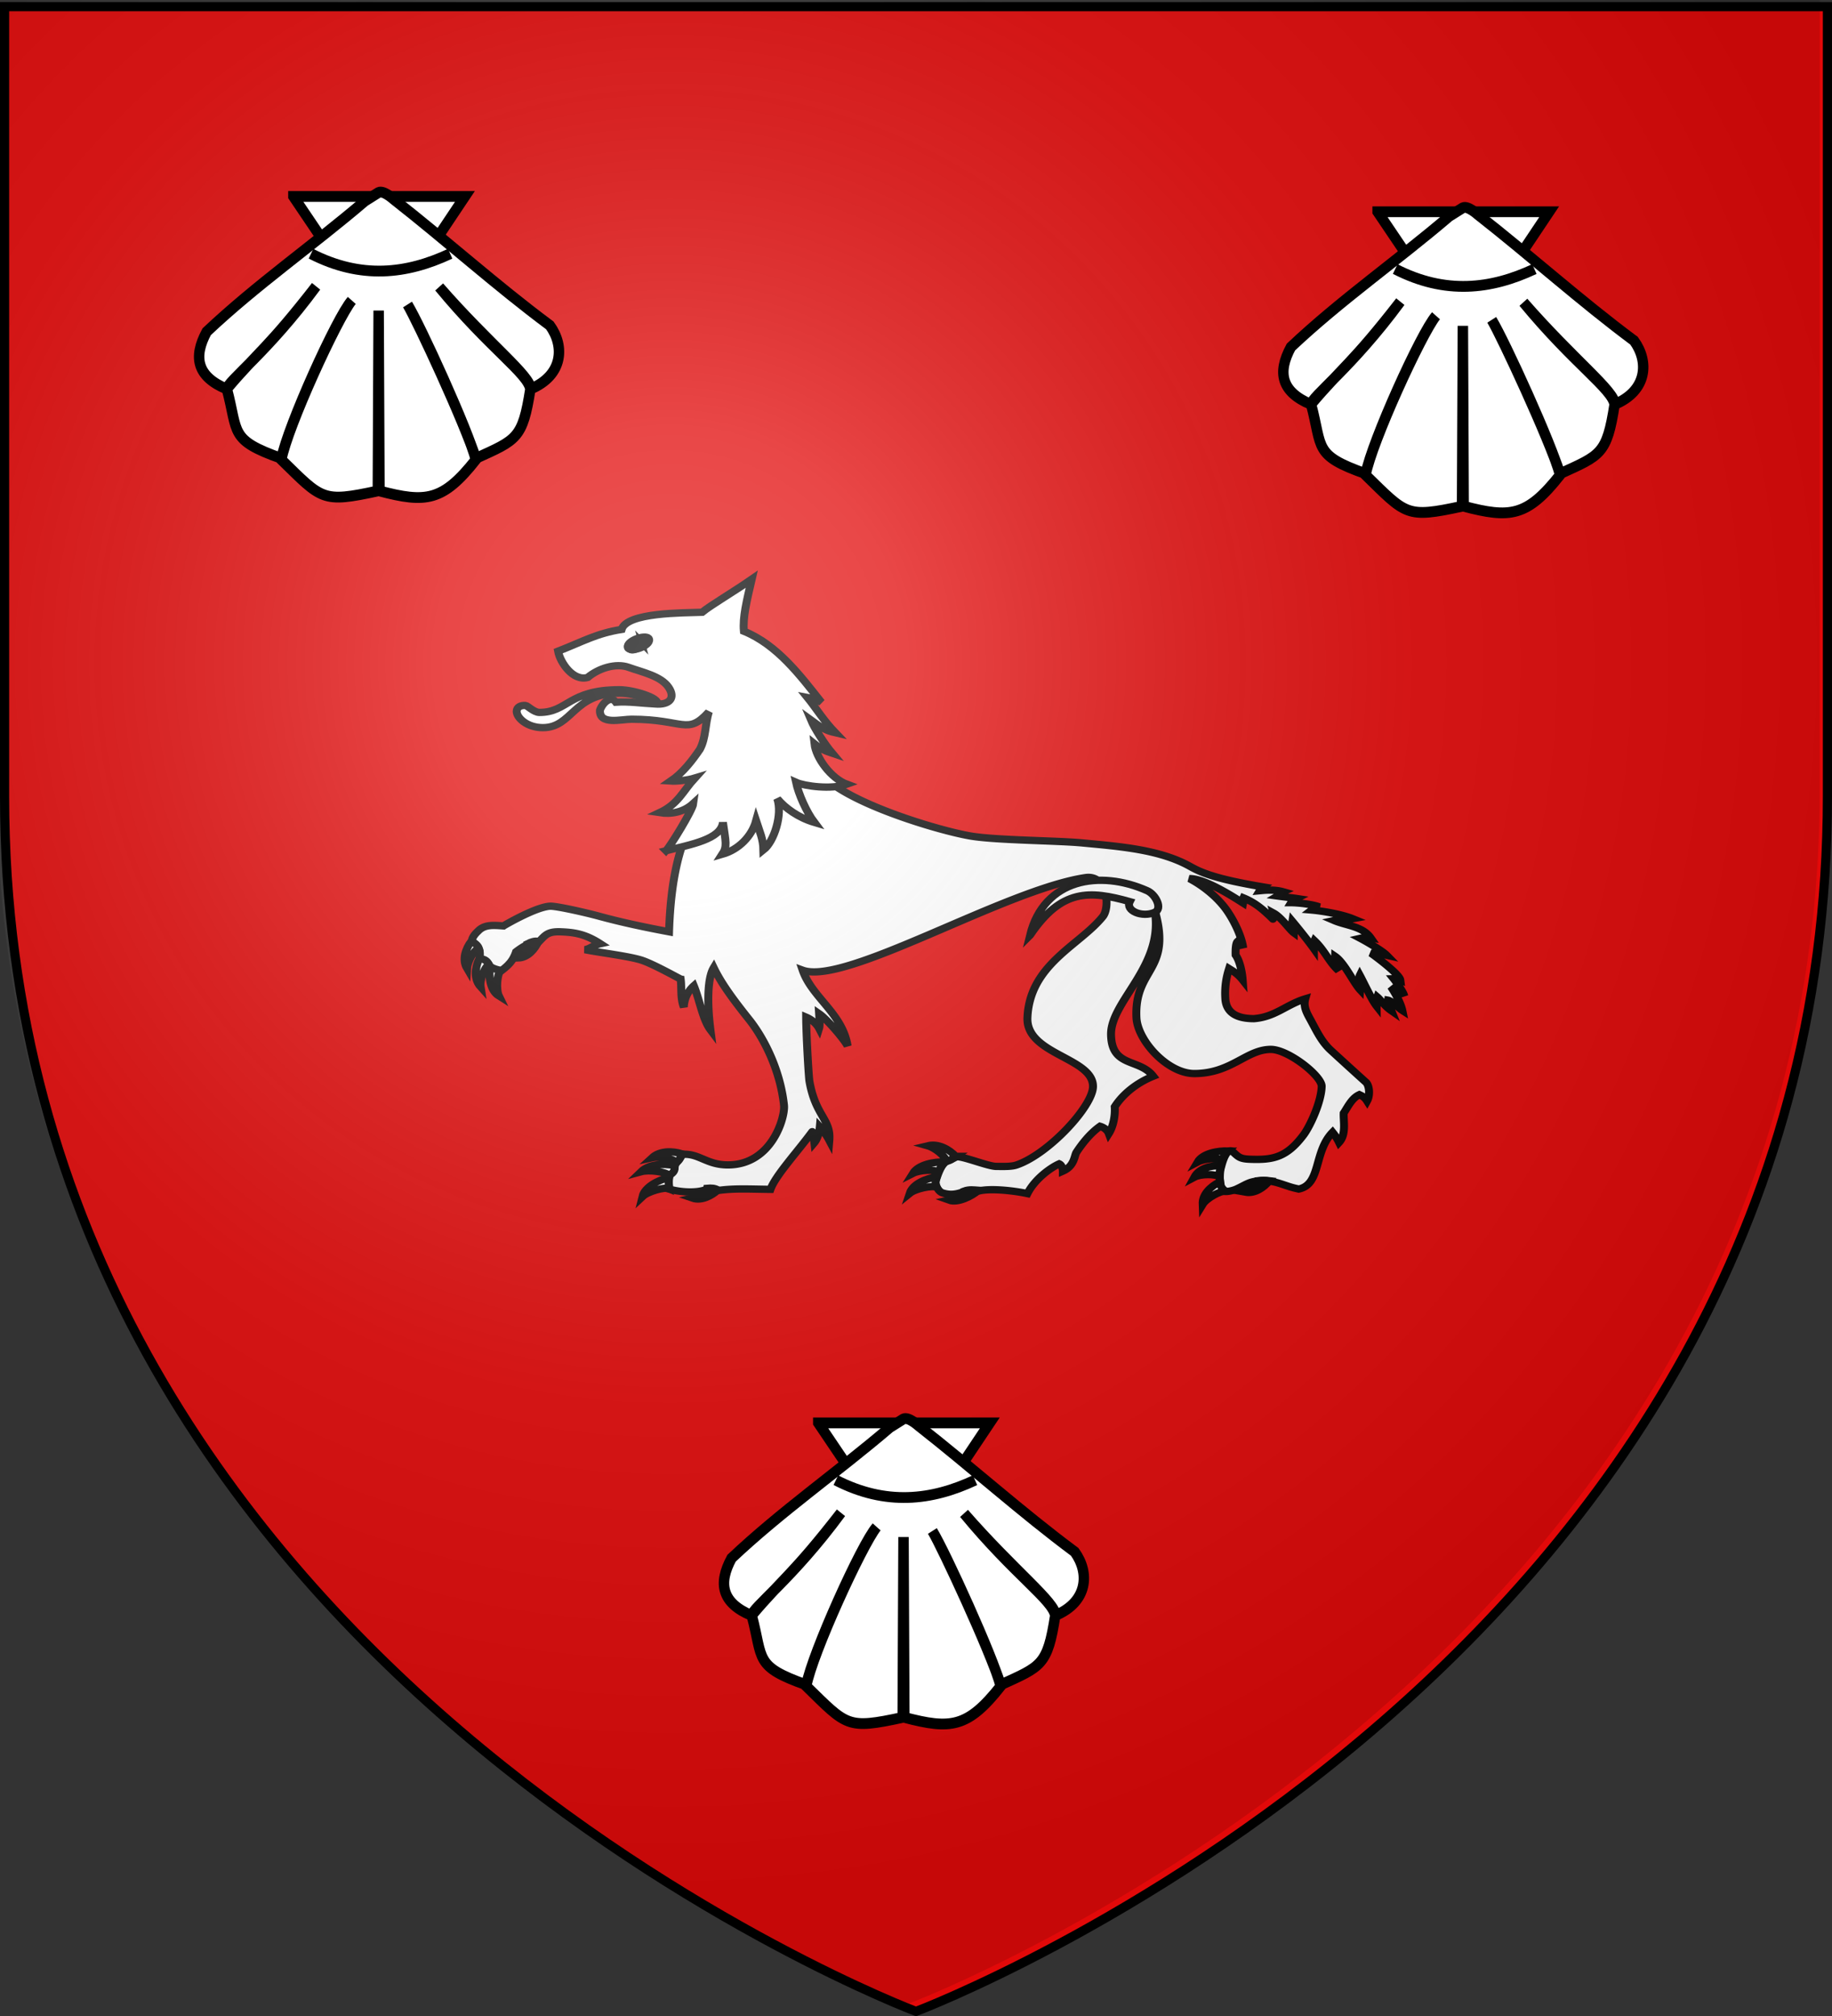 <svg xmlns="http://www.w3.org/2000/svg" xmlns:xlink="http://www.w3.org/1999/xlink" width="600" height="660" style="display:inline" version="1.0"><rect width="100%" height="100%" fill="#333333" stroke="none"/><defs><radialGradient xlink:href="#a" id="b" cx="221.445" cy="226.331" r="300" fx="221.445" fy="226.331" gradientTransform="matrix(1.353 0 0 1.349 -80.139 -88.256)" gradientUnits="userSpaceOnUse"/><linearGradient id="a"><stop offset="0" style="stop-color:#fff;stop-opacity:.314"/><stop offset=".19" style="stop-color:#fff;stop-opacity:.251"/><stop offset=".6" style="stop-color:#6b6b6b;stop-opacity:.125"/><stop offset="1" style="stop-color:#000;stop-opacity:.125"/></linearGradient></defs><g style="fill:#e20909;fill-opacity:1;display:inline"><path d="M300 658.5s298.5-112.32 298.5-397.772V2.176H1.5v258.552C1.5 546.18 300 658.5 300 658.5z" style="fill:#e20909;fill-opacity:1;fill-rule:evenodd;stroke:none"/></g><g style="fill:#fff;fill-opacity:1;display:inline;stroke:#000;stroke-opacity:1"><g style="fill:#fff;fill-opacity:1;stroke:#000;stroke-width:2.291;stroke-miterlimit:4;stroke-opacity:1;stroke-dasharray:none"><path d="M102.738 60.506c-12.642-2.357-23.756-.044-33.67 1.596 1.082 13.584-8.624 13.889-9.668 48.71-6.772-1.381-13.443-2.888-20.176-4.88-4.131-1.221-12.355-3.213-14.115-3.137-4.11.177-13.258 5.997-13.484 6.178-2.724-.19-5.418-.56-7.313 1.598-.879.879-1.777 2.018-1.796 3.168.553.623.8.93 1.372 1.416 1.16.985.946 3.106.82 4.299 2.036-.09 2.534 1.238 3.119 2.425 1.022.751 2.087 1 3.12 1.179 2.228-1.822 3.467-3.259 4.303-5.974 2.072-1.772 5.118-3.602 6.527-3.1 1.798-1.904 2.403-3.336 6.32-3.168 4.033.174 7.131.677 11.471 3.739-2.36.568-2.799 1.546-4.438 1.86 3.739.857 13.282 2.081 16.73 3.436 3.744 1.472 10.599 5.704 10.885 5.762.351 2.802-.112 5.901.91 8.803.107-2.764 1.283-5.13 2.896-6.682 1.663 4.416 2.58 10.594 4.79 13.777-.907-7.599-.98-15.992.946-19.453 2.217 5.026 5.83 10.266 10.229 16.26 4.298 5.856 8.96 15.818 10.052 26.844.367 3.704-3.465 18.6-16.083 18.684-6.287.042-8.353-3.674-13.245-3.31-.16.475-1.06 1.767-1.683 2.64-.245.326-.399.608-.477.998-.14.702-1.453 2.443-1.543 3.157-.295 1.393-.2 2.708-.047 4.114 4.244 1.25 8.96 1.123 11.072-.145 1.552-.17 2.904.486 3.012.545 4.813-.685 8.459-.426 15.093-.34 1.405-4.274 7.74-11.702 12.041-18.062.032-.048.482 2.085.627 3.428.818-1.043 1.424-3.153 1.569-4.955 1.093 1.29 2.01 2.767 2.738 4.265.515-6.753-3.967-7.535-5.738-18.55-.217-1.349-.906-14.257-.945-20.059 1.598.737 3.044 2.081 3.73 3.502.308-1.068.06-3.608.006-4.58 2.342 1.761 7.26 8.044 8.232 10.103-1.534-10.303-10.28-15.19-12.979-23.744 12.357 4.879 58.378-25.274 81.628-29.013 6.268-1.009 7.173 9.248 4.994 12.194-6.723 9.089-21.101 14.926-21.76 31.693-.453 11.552 18.896 12.461 18.922 21.522.017 6.154-12.82 21.186-21.996 24.597-1.54.616-4.15.473-5.912.473-2.351 0-9.611-3.245-11.442-3.015-1.244.619-1.847 1.064-2.986 1.507-1.625 1.084-2.42 4.096-3.015 5.884-.398 1.193.693 3.512 1.951 3.932 2.312.77 3.934.424 6.09-.385 1.439-.54 3.084.117 4.553-.266 2.856-.744 8.9-.259 13.836.858 2.15-4.621 6.794-8.18 9.165-9.313.825.402 1.064 1.74 1.064 2.276 3.413-1.64 3.266-4.838 3.937-5.938 1.424-2.336 3.752-5.758 6.795-8.104.97.307 2.099 1.084 2.513 2.276 1.323-2.26 1.89-5.68 1.714-8.396 2.289-3.922 6.304-7.486 11.116-9.579-4.032-5.675-12.017-2.62-12.18-13.008-.168-10.685 15.81-21.882 12.476-39.497 5.415 19.884-5.85 18.35-5.144 34.176.321 7.209 8.996 17.501 16.674 17.501 10.743 0 15.027-7.568 22.113-7.568 5.013 0 14.736 8.342 14.664 11.59-.108 4.908-3.379 12.542-5.262 15.254-4.897 7.05-8.79 7.859-15.55 7.568-2.747-.118-3.233-.748-4.731-2.246-1.762-1.762-3.034 2.913-3.311 4.02l-.237.946c-.45 1.8-.236 4.345-.236 6.15 0 2.025 3.478 1.099 4.73.473 3.327-1.664 3.785-2.602 8.041-2.602 3.331 0 5.927 1.6 8.988 2.365l.946.237c6.508-1.454 4.263-11.612 9.766-17.795.62.843 1.308 1.953 1.868 3.196 2.134-2.538 1.231-6.542 1.345-9.19 1.27-2.115 2.366-4.697 4.523-5.775 1.063.534 1.591.915 2.224 1.992.949-1.898.639-4.94-.345-5.898a1697.95 1697.95 0 0 1-10.157-10.048c-2.615-2.615-4.06-5.99-5.677-9.224-1.072-2.145-2.324-4.29-1.655-6.859-5.45 1.788-8.683 5.693-14.8 6.207-3.024 0-7.957-.604-8.278-6.253-.238-4.128.432-7.171 1.082-9.41.994.678 2.503 1.586 3.928 3.543-.183-2.782-.907-6.099-2.036-7.805-.041-1.082-.018-3.652.543-4.213.753.501 1.305 1.108 1.642 1.999-.26-2.52-1.766-6.954-4.392-11.257-2.627-4.303-7.042-8.183-11.114-10.474 4.445-.06 12.616 5.69 15.485 7.661.103-.59-.05-1.286.09-1.629 3.5 1.564 5.81 3.783 8.514 6.653.054.021.21-1.745.177-1.877 2.245 1.33 4.689 5.226 5.825 6.126 0-1.144-.52-2.578-.386-3.531 1.079 1.397 4.52 5.993 6.22 8.588.004-1.313-.073-2.079.125-2.556 3.037 3.125 4.262 6.756 6.98 9.384-.671-1.823-1.035-3.122-.999-4.458 2.68 1.992 5.362 8.294 7.222 10.47.101-1.55-.412-3.822-.091-4.54 1.084 2.168 3.424 7.683 4.844 9.637-.016-1.247-.028-2.123.194-2.835.99.916 2.084 2.789 4.049 4.277-.608-1.618-1.021-2.578-.928-3.268.938.187 3.394 2.704 4.103 3.193-.473-2.465-2.267-5.791-3.278-7.423 1.336 1.105 3.473 2.286 3.812 2.832-.147-1.108-2.481-4.603-3.034-5.34.371-.013 1.536.228 1.923.407-.213-1.883-7.685-7.84-8.485-8.42 1.14.11 2.944.25 4.537.648-1.221-1.362-5.595-4.153-7.589-5.29 1.015-.25 2.17-.24 3.01-.104-2.395-3.728-6.945-3.805-10.556-5.477 2.434-.57 4.536-.405 5.33-.564-3.518-1.553-9.372-2.489-11.832-2.718.456-.377 1.378-.944 2.195-.982-1.875-.82-6.13-1.317-8.132-1.317.312-.565.586-.763 1.589-1.317-1.16-.193-3.786-.52-5.477-.774.556-.355.746-.852 1.651-1.317-2.899-.904-6.222-.395-6.835-.334.151-.276.543-.717 1.083-1.183-13.639-2.488-17.822-4.42-21.145-6.437-8.744-5.31-20.239-6.24-31.097-7.361-7.225-.747-24.764-.824-32.047-2.129-9.61-1.721-37.966-11.003-43.873-20.34z" style="fill:#fff;fill-opacity:1;fill-rule:evenodd;stroke:#000;stroke-width:2.291;stroke-linecap:butt;stroke-linejoin:miter;stroke-miterlimit:4;stroke-opacity:1;stroke-dasharray:none;stroke-dashoffset:0" transform="matrix(1.135 0 0 1.045 151.706 189.252)"/><g style="fill:#fff;fill-opacity:1;stroke:#000;stroke-width:2.291;stroke-miterlimit:4;stroke-opacity:1;stroke-dasharray:none"><g style="fill:#fff;fill-opacity:1;stroke:#000;stroke-width:1.758;stroke-miterlimit:4;stroke-opacity:1;stroke-dasharray:none"><path d="M494.726 510.354c.478-1.784-6.895-4.29-10.923-4.29-14.747 0-14.834 7.13-23.102 7.109-1.553-.004-3.396-2.112-3.961-2.167-1.31-.129-2.575.45-2.575 1.832 0 2.068 3.057 5.107 7.525 5.107 8.639 0 8.641-10.785 22.146-10.785 5.427 0 8.359 2.516 10.89 3.194z" style="fill:#fff;fill-opacity:1;fill-rule:evenodd;stroke:#000;stroke-width:2.291;stroke-linecap:butt;stroke-linejoin:miter;stroke-miterlimit:4;stroke-opacity:1;stroke-dasharray:none" transform="matrix(1.135 0 0 1.045 -346.259 -303.032)"/><g style="fill:#fff;fill-opacity:1;stroke:#000;stroke-width:1.758;stroke-miterlimit:4;stroke-opacity:1;stroke-dasharray:none"><path d="M497.28 556.502c1.269-1.482 7.615-12.615 7.867-14.826-2.857 2.837-6.487 3.465-9.75 2.903 5.43-2.764 6.59-6.554 10.184-10.845-2.04.675-5.275 1.066-6.951.941 3.469-2.58 6.106-6.293 8.403-9.946 1.798-3.671 1.452-7.875 2.591-11.729-6.282 7.488-7.148 2.304-22.316 2.304-2.977 0-9.4 1.93-9.11-2.874.918-2.6 3.234-4.5 4.596-2.466 3.801-.28 7.527.373 11.317.561 4.298.412 5.931-1.982 3.869-5.253-2.218-3.517-7.518-4.666-11.518-6.226-3.706-1.445-8.732.336-11.81 3.169-4.234 1.302-7.956-4.714-8.542-8.219 7.154-3.023 11.09-5.587 18.338-6.826 1.49-5.369 17.689-5.144 23.228-5.374 2.583-2.285 8.82-6.223 14.317-10.354-1.453 6.818-2.633 11.903-2.264 16.292 9.638 4.257 16.282 13.914 22.341 22.243-1.062-.605-2.994-1.34-4.035-1.536 2.484 3.313 4.614 7.19 8.084 11.106-2.864-.711-4.143-1.671-6.994-3.935.969 2.498 3.737 7.301 6.096 10.347-1.937-.708-3.081-1.164-5.126-2.94.445 4.468 4.798 10.84 9.334 12.657-4.462 1.764-12.257.57-14.656-.598.726 3.664 2.98 9.24 5.292 12.559-4.59-1.483-8.422-4.475-10.71-7.444 1.578 4.908-.872 13.405-3.994 16.08-.066-3.477-1.048-5.624-2.111-9.16-1.236 4.83-4.975 9.017-9.75 10.5 1.463-2.42 1.006-3.775.186-9.99-.56 5.28-9.197 6.918-16.406 8.88z" style="fill:#fff;fill-opacity:1;fill-rule:evenodd;stroke:#000;stroke-width:2.291;stroke-linecap:butt;stroke-linejoin:miter;stroke-miterlimit:4;stroke-opacity:1;stroke-dasharray:none" transform="matrix(1.135 0 0 1.045 -346.259 -303.032)"/><g style="fill:#fff;fill-opacity:1;stroke:#000;stroke-width:1.758;stroke-miterlimit:4;stroke-opacity:1;stroke-dasharray:none"><path d="M472.563 481.362c0 .587-1.232 1.063-2.75 1.063-1.52 0-2.75-.476-2.75-1.063s1.23-1.062 2.75-1.062c1.518 0 2.75.475 2.75 1.062z" style="fill:#fff;fill-opacity:1;fill-rule:nonzero;stroke:#000;stroke-width:1.758;stroke-linecap:butt;stroke-linejoin:miter;stroke-miterlimit:4;stroke-opacity:1;stroke-dasharray:none;stroke-dashoffset:0;marker:none;visibility:visible;display:inline;overflow:visible" transform="matrix(1.302 -.462 .432 1.393 -610.546 -242.87)"/><path d="M472.563 481.362c0 .587-1.232 1.063-2.75 1.063-1.52 0-2.75-.476-2.75-1.063s1.23-1.062 2.75-1.062c1.518 0 2.75.475 2.75 1.062z" style="fill:#fff;fill-opacity:1;fill-rule:nonzero;stroke:#000;stroke-width:2.861;stroke-linecap:butt;stroke-linejoin:miter;stroke-miterlimit:4;stroke-opacity:1;stroke-dasharray:none;stroke-dashoffset:0;marker:none;visibility:visible;display:inline;overflow:visible" transform="matrix(.726 -.313 .241 .944 -248.916 -96.142)"/></g></g></g></g><g style="fill:#fff;fill-opacity:1;stroke:#000;stroke-width:2.291;stroke-miterlimit:4;stroke-opacity:1;stroke-dasharray:none"><g style="fill:#fff;fill-opacity:1;stroke:#000;stroke-width:2.291;stroke-miterlimit:4;stroke-opacity:1;stroke-dasharray:none"><path d="M441.136 584.737c.914.75 1.802 1.26 2.099 2.41-1.36.368-3.265 4.014-3.385 6.238-1.503-2.761-.428-6.179 1.286-8.648zM443.352 590.35c1.693-.019 2.306.818 2.821 1.888-1.262.626-2.731 4.699-2.417 6.904-2.01-2.417-1.605-6.037-.404-8.792zM446.465 592.82c1.307.765 2.09.93 3.102 1.2-1.039.951-1.437 5.96-.523 7.99-2.603-1.763-2.968-6.21-2.579-9.19zM460.439 584.9c-1.095-.204-2.017.14-3.069.711.321 1.266-1.14 3.334-2.71 4.49 2.666-.11 4.721-2.65 5.779-5.201z" style="fill:#fff;fill-opacity:1;fill-rule:evenodd;stroke:#000;stroke-width:2.291;stroke-linecap:butt;stroke-linejoin:miter;stroke-miterlimit:4;stroke-opacity:1;stroke-dasharray:none" transform="matrix(1.135 0 0 1.045 -346.259 -303.032)"/></g><g style="fill:#fff;fill-opacity:1;stroke:#000;stroke-width:2.291;stroke-miterlimit:4;stroke-opacity:1;stroke-dasharray:none"><path d="M501.895 651.452c-.458 1.09-.693 2.086-1.711 2.698-.741-1.198-4.778-1.986-6.944-1.468 2.218-2.227 5.8-2.17 8.655-1.23zM499.677 655.122c.356 1.66-.447 2.41-1.527 3.104-.94-1.13-5.73-1.858-8.102-1.161 2.271-2.401 6.35-2.64 9.63-1.943zM498.065 658.895c-.112.932-.022 2.454.097 3.493-1.265-.62-6.136.857-7.693 2.45.692-3.067 4.679-5.218 7.596-5.943zM512.242 662.794c-.93-.614-1.912-.657-3.103-.54-.198 1.29-2.349 2.626-4.245 3.08 2.498.936 5.38-.602 7.348-2.54z" style="fill:#fff;fill-opacity:1;fill-rule:evenodd;stroke:#000;stroke-width:2.291;stroke-linecap:butt;stroke-linejoin:miter;stroke-miterlimit:4;stroke-opacity:1;stroke-dasharray:none" transform="matrix(1.135 0 0 1.045 -346.259 -303.032)"/></g><g style="fill:#fff;fill-opacity:1;stroke:#000;stroke-width:2.291;stroke-miterlimit:4;stroke-opacity:1;stroke-dasharray:none"><path d="M580.877 652.257c-.946.708-1.654 1.447-2.842 1.46-.032-1.408-3.114-4.132-5.244-4.783 3.04-.797 6.1 1.067 8.086 3.323zM577.652 654.029c-.952 1.074-1.311 2.062-1.806 3.187-1.031-.96-5.39-.72-7.342.352 1.551-2.734 6.146-3.691 9.148-3.54zM575.331 658.672c-.346 1.475-.42 2.302.036 3.288-1.216-.71-6.119.388-7.789 1.86.915-3.006 4.79-4.64 7.753-5.148zM587.455 662.883c-1.303-.098-2.699-.364-4.217.265-.22 1.287-2.393 2.408-4.296 2.83 2.482.978 6.513-1.19 8.513-3.095z" style="fill:#fff;fill-opacity:1;fill-rule:evenodd;stroke:#000;stroke-width:2.291;stroke-linecap:butt;stroke-linejoin:miter;stroke-miterlimit:4;stroke-opacity:1;stroke-dasharray:none" transform="matrix(1.135 0 0 1.045 -346.259 -303.032)"/></g><g style="fill:#fff;fill-opacity:1;stroke:#000;stroke-width:2.291;stroke-miterlimit:4;stroke-opacity:1;stroke-dasharray:none"><path d="M659.521 650.56c-1.283.923-1.459 2.426-1.72 2.945-1.048-.941-5.227-.582-7.16.524 1.503-2.761 5.876-3.568 8.88-3.47zM657.378 655.198c-.08.532-.57 2.353-.413 3.495-1.07-.974-5.403-.997-7.27.088 1.38-2.77 4.712-3.74 7.683-3.583zM657.005 660.25c.345 1.529.692 2.133 1.723 2.94-1.382-.273-5.528 2.162-6.623 4.101-.121-3.14 2.268-5.589 4.9-7.04zM671.371 659.878c-1.084-.154-2.32-.145-3.15-.026.016 1.305-1.95 2.87-3.747 3.627 2.618.515 5.272-1.368 6.897-3.601z" style="fill:#fff;fill-opacity:1;fill-rule:evenodd;stroke:#000;stroke-width:2.291;stroke-linecap:butt;stroke-linejoin:miter;stroke-miterlimit:4;stroke-opacity:1;stroke-dasharray:none" transform="matrix(1.135 0 0 1.045 -346.259 -303.032)"/></g></g><path d="M163.584 111.854c9.053-14.548 17.138-14.035 28.758-10.492-1.33 2.855 3.558 5.079 7.188 3.364 2.34-1.106.349-5.571-2.146-6.78-13.692-6.629-29.803-3.758-33.8 13.908z" style="fill:#fff;fill-opacity:1;fill-rule:evenodd;stroke:#000;stroke-width:2.291;stroke-linecap:butt;stroke-linejoin:miter;stroke-miterlimit:4;stroke-opacity:1;stroke-dasharray:none" transform="matrix(1.135 0 0 1.045 151.706 189.252)"/></g></g><path d="M297.49 655.99s298.5-112.32 298.5-397.771V-.333h-597v258.552c0 285.451 298.5 397.771 298.5 397.771z" style="fill:url(#b);fill-opacity:1;fill-rule:evenodd;stroke:none"/><g style="display:inline"><path d="M300 658.5S1.5 546.18 1.5 260.728V2.176h597v258.552C598.5 546.18 300 658.5 300 658.5z" style="opacity:1;fill:none;fill-opacity:1;fill-rule:evenodd;stroke:#000;stroke-width:3;stroke-linecap:butt;stroke-linejoin:miter;stroke-miterlimit:4;stroke-dasharray:none;stroke-opacity:1"/></g><g style="stroke:#000;stroke-width:19.717;stroke-miterlimit:4;stroke-opacity:1;stroke-dasharray:none"><g style="fill:#fff;fill-opacity:1;stroke:#000;stroke-width:4.831;stroke-miterlimit:4;stroke-opacity:1;stroke-dasharray:none;display:inline"><path d="m160.088 143.24 39.926 57.312 39.536-57.313h-79.462z" style="fill:#fff;fill-opacity:1;fill-rule:evenodd;stroke:#000;stroke-width:4.831;stroke-linecap:butt;stroke-linejoin:miter;stroke-miterlimit:4;stroke-opacity:1;stroke-dasharray:none" transform="matrix(.707 0 0 .73 -17.093 -40.25)"/><path d="M193.205 145.317c-24.415 20.16-49.988 37.34-73.277 58.592-6.371 11.439-4.51 20.095 9.277 25.69 14.759-16.923 18.768-17.905 41.384-46.036-22.423 29.559-41.451 42.844-41.29 46.098 5.38 19.66.987 22.705 25.28 31.063 2.902-14.41 25.627-63.19 32.519-70.814-6.737 8.182-29.757 56.596-32.581 71.376 18.946 17.92 18.758 19.452 44.688 14.031l.375-80.91.375 80.91c21.424 5.42 29.314 4.79 44.656-14.03-3.592-13.246-25.626-59.965-31.649-69.575 4.754 7.79 26.431 52.995 31.618 69.012 18.887-8.358 21.702-8.7 25.28-31.063-1.023-6.998-18.882-18.38-42.222-45.815 23.119 25.667 42.651 40.11 42.317 45.753 15.186-6.163 15.882-19.27 8.924-28.525-25.179-18.144-47.189-37.48-72.369-56.59 0 0-4.642-4.098-6.93-3.042l-6.375 3.875z" style="fill:#fff;fill-opacity:1;fill-rule:evenodd;stroke:#000;stroke-width:4.831;stroke-linecap:butt;stroke-linejoin:miter;stroke-miterlimit:4;stroke-opacity:1;stroke-dasharray:none" transform="matrix(.707 0 0 .73 -17.093 -40.25)"/><path d="M168.248 168.921c23.134 11.519 44.287 9.173 64.465 0" style="fill:#fff;fill-opacity:1;fill-rule:evenodd;stroke:#000;stroke-width:4.831;stroke-linecap:butt;stroke-linejoin:miter;stroke-miterlimit:4;stroke-opacity:1;stroke-dasharray:none" transform="matrix(.707 0 0 .73 -17.093 -40.25)"/></g></g><g style="stroke:#000;stroke-width:19.717;stroke-miterlimit:4;stroke-opacity:1;stroke-dasharray:none;display:inline"><g style="fill:#fff;fill-opacity:1;stroke:#000;stroke-width:4.831;stroke-miterlimit:4;stroke-opacity:1;stroke-dasharray:none;display:inline"><path d="m160.088 143.24 39.926 57.312 39.536-57.313h-79.462z" style="fill:#fff;fill-opacity:1;fill-rule:evenodd;stroke:#000;stroke-width:4.831;stroke-linecap:butt;stroke-linejoin:miter;stroke-miterlimit:4;stroke-opacity:1;stroke-dasharray:none" transform="matrix(.707 0 0 .73 338.002 -35.232)"/><path d="M193.205 145.317c-24.415 20.16-49.988 37.34-73.277 58.592-6.371 11.439-4.51 20.095 9.277 25.69 14.759-16.923 18.768-17.905 41.384-46.036-22.423 29.559-41.451 42.844-41.29 46.098 5.38 19.66.987 22.705 25.28 31.063 2.902-14.41 25.627-63.19 32.519-70.814-6.737 8.182-29.757 56.596-32.581 71.376 18.946 17.92 18.758 19.452 44.688 14.031l.375-80.91.375 80.91c21.424 5.42 29.314 4.79 44.656-14.03-3.592-13.246-25.626-59.965-31.649-69.575 4.754 7.79 26.431 52.995 31.618 69.012 18.887-8.358 21.702-8.7 25.28-31.063-1.023-6.998-18.882-18.38-42.222-45.815 23.119 25.667 42.651 40.11 42.317 45.753 15.186-6.163 15.882-19.27 8.924-28.525-25.179-18.144-47.189-37.48-72.369-56.59 0 0-4.642-4.098-6.93-3.042l-6.375 3.875z" style="fill:#fff;fill-opacity:1;fill-rule:evenodd;stroke:#000;stroke-width:4.831;stroke-linecap:butt;stroke-linejoin:miter;stroke-miterlimit:4;stroke-opacity:1;stroke-dasharray:none" transform="matrix(.707 0 0 .73 338.002 -35.232)"/><path d="M168.248 168.921c23.134 11.519 44.287 9.173 64.465 0" style="fill:#fff;fill-opacity:1;fill-rule:evenodd;stroke:#000;stroke-width:4.831;stroke-linecap:butt;stroke-linejoin:miter;stroke-miterlimit:4;stroke-opacity:1;stroke-dasharray:none" transform="matrix(.707 0 0 .73 338.002 -35.232)"/></g></g><g style="stroke:#000;stroke-width:19.717;stroke-miterlimit:4;stroke-opacity:1;stroke-dasharray:none;display:inline"><g style="fill:#fff;fill-opacity:1;stroke:#000;stroke-width:4.831;stroke-miterlimit:4;stroke-opacity:1;stroke-dasharray:none;display:inline"><path d="m160.088 143.24 39.926 57.312 39.536-57.313h-79.462z" style="fill:#fff;fill-opacity:1;fill-rule:evenodd;stroke:#000;stroke-width:4.831;stroke-linecap:butt;stroke-linejoin:miter;stroke-miterlimit:4;stroke-opacity:1;stroke-dasharray:none" transform="matrix(.707 0 0 .73 154.808 361.27)"/><path d="M193.205 145.317c-24.415 20.16-49.988 37.34-73.277 58.592-6.371 11.439-4.51 20.095 9.277 25.69 14.759-16.923 18.768-17.905 41.384-46.036-22.423 29.559-41.451 42.844-41.29 46.098 5.38 19.66.987 22.705 25.28 31.063 2.902-14.41 25.627-63.19 32.519-70.814-6.737 8.182-29.757 56.596-32.581 71.376 18.946 17.92 18.758 19.452 44.688 14.031l.375-80.91.375 80.91c21.424 5.42 29.314 4.79 44.656-14.03-3.592-13.246-25.626-59.965-31.649-69.575 4.754 7.79 26.431 52.995 31.618 69.012 18.887-8.358 21.702-8.7 25.28-31.063-1.023-6.998-18.882-18.38-42.222-45.815 23.119 25.667 42.651 40.11 42.317 45.753 15.186-6.163 15.882-19.27 8.924-28.525-25.179-18.144-47.189-37.48-72.369-56.59 0 0-4.642-4.098-6.93-3.042l-6.375 3.875z" style="fill:#fff;fill-opacity:1;fill-rule:evenodd;stroke:#000;stroke-width:4.831;stroke-linecap:butt;stroke-linejoin:miter;stroke-miterlimit:4;stroke-opacity:1;stroke-dasharray:none" transform="matrix(.707 0 0 .73 154.808 361.27)"/><path d="M168.248 168.921c23.134 11.519 44.287 9.173 64.465 0" style="fill:#fff;fill-opacity:1;fill-rule:evenodd;stroke:#000;stroke-width:4.831;stroke-linecap:butt;stroke-linejoin:miter;stroke-miterlimit:4;stroke-opacity:1;stroke-dasharray:none" transform="matrix(.707 0 0 .73 154.808 361.27)"/></g></g></svg>
